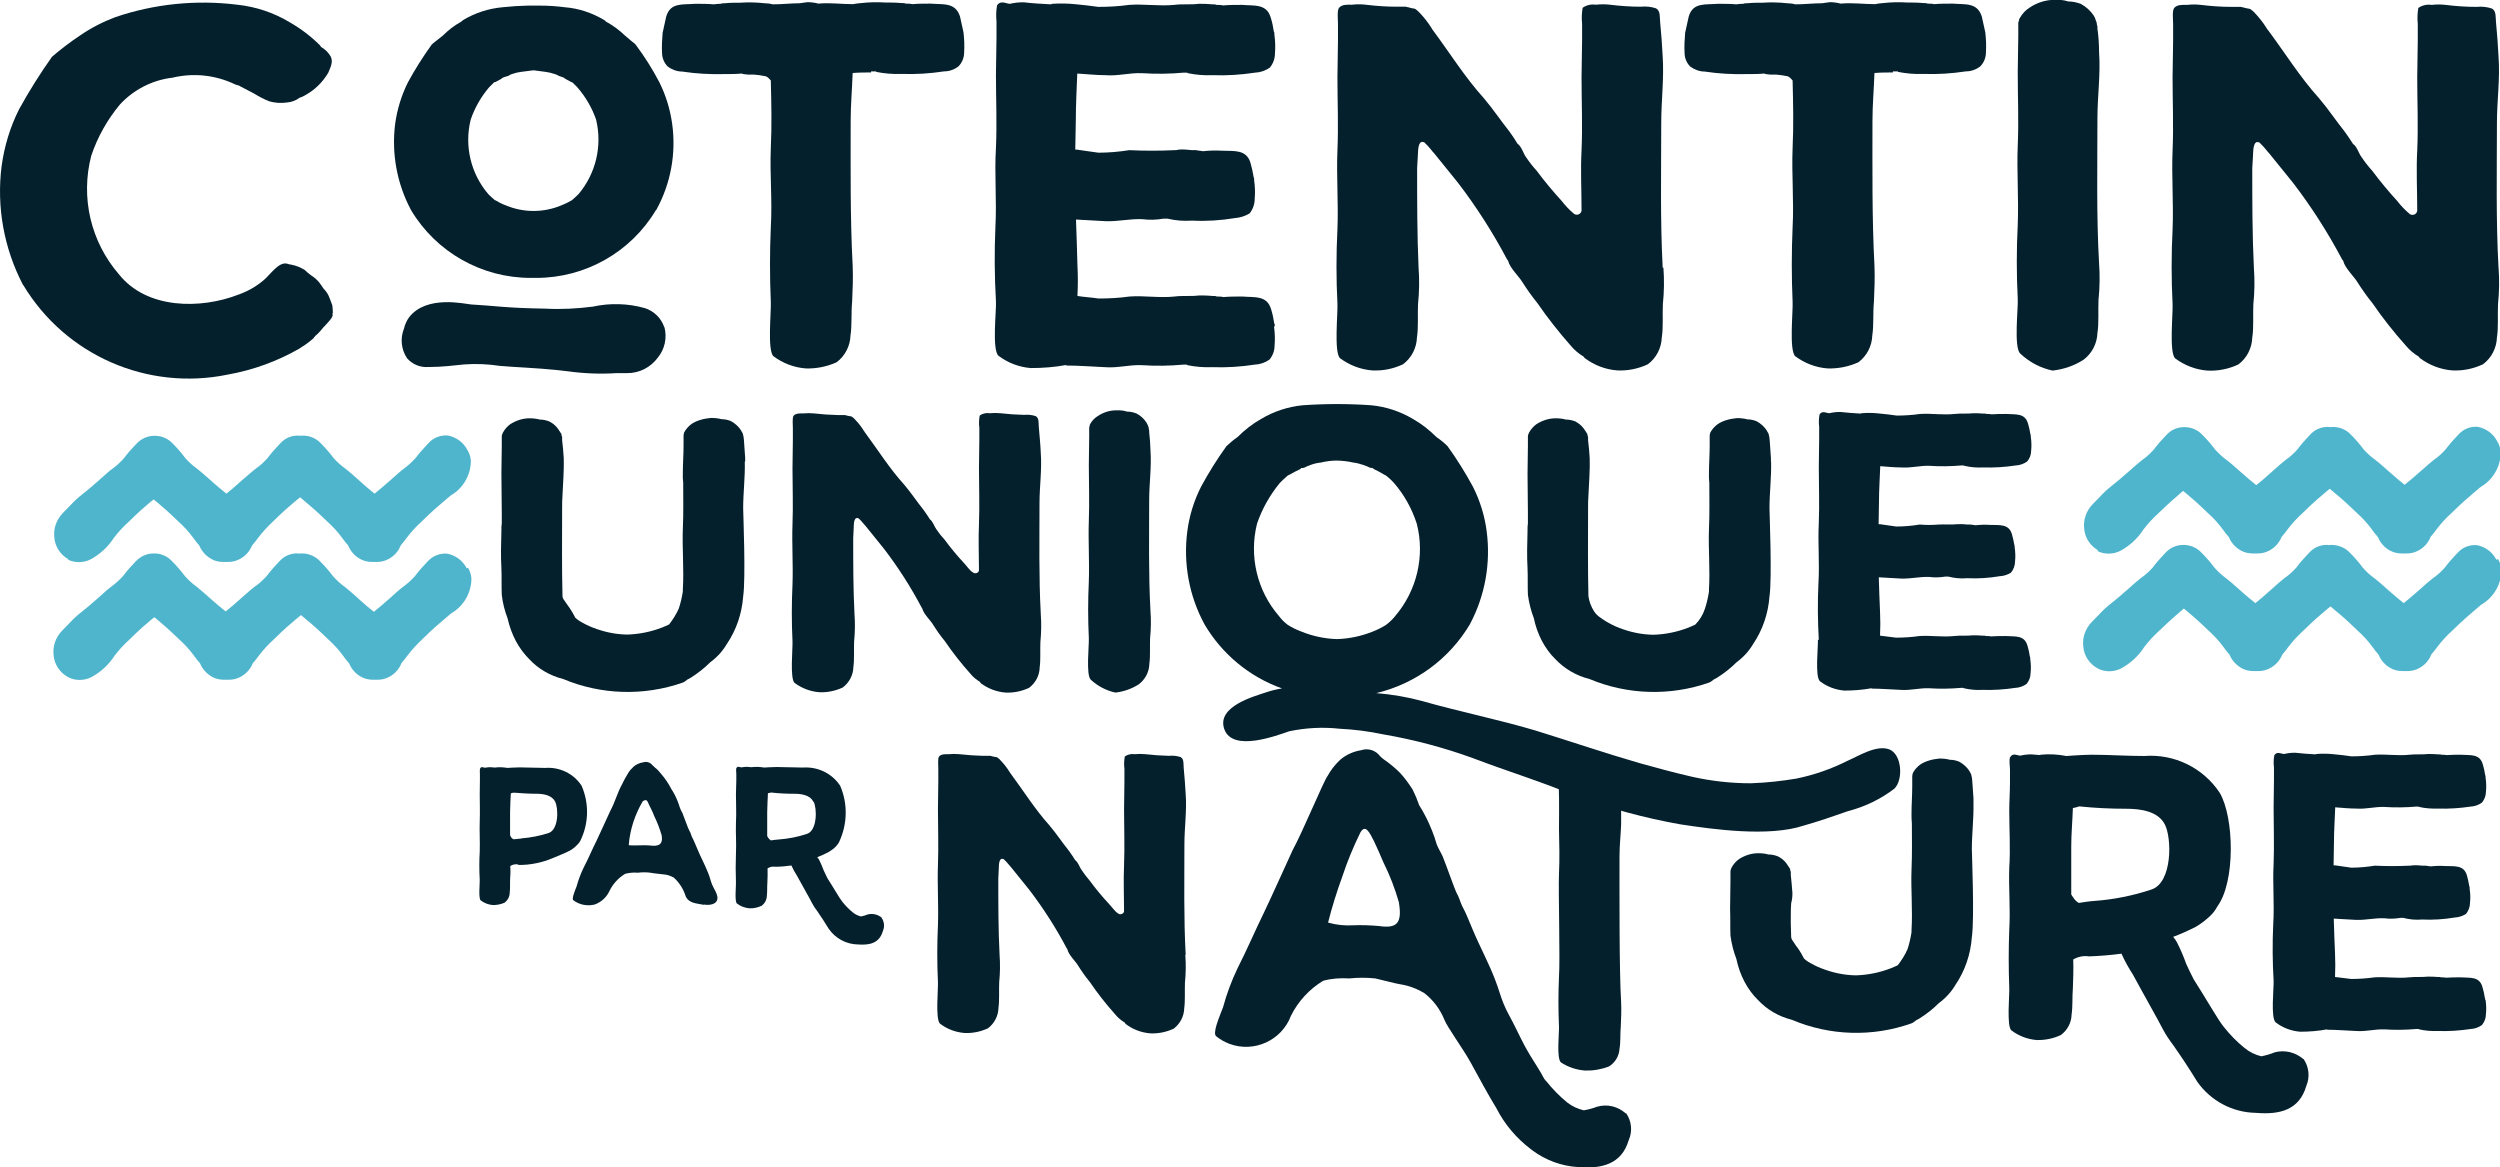 <?xml version="1.0" encoding="UTF-8"?>
<svg id="Calque_1" data-name="Calque 1" xmlns="http://www.w3.org/2000/svg" viewBox="0 0 138.36 64.61">
  <defs>
    <style>
      .cls-1 {
        fill: #4fb5cc;
      }

      .cls-1, .cls-2 {
        stroke-width: 0px;
      }

      .cls-2 {
        fill: #05202d;
      }
    </style>
  </defs>
  <g id="Groupe_23306" data-name="Groupe 23306">
    <path id="Tracé_96761" data-name="Tracé 96761" class="cls-1" d="m3.72,30.95c.2.11.42.16.65.16.22,0,.44-.05.64-.15.52-.28.97-.69,1.29-1.19.25-.33.53-.63.84-.91.59-.58.89-.83,1.21-1.1l.15-.12.15.12c.32.27.62.52,1.22,1.1.3.27.58.57.82.9.11.15.22.3.34.43.13.32.37.58.67.75.2.11.42.16.65.16.05,0,.09,0,.14,0s.09,0,.14,0c.22,0,.44-.05.64-.16.31-.16.55-.43.68-.75.12-.14.23-.28.34-.43.25-.33.53-.63.83-.91.59-.58.89-.83,1.21-1.1l.28-.23c.1.08.19.16.28.24.32.27.62.52,1.22,1.1.3.27.58.57.82.9.11.15.22.3.34.43.13.32.37.59.67.75.2.11.42.16.65.16.04,0,.09,0,.14,0s.09,0,.13,0c.22,0,.44-.05.64-.16.31-.16.55-.43.68-.76.12-.14.23-.28.34-.43.25-.33.53-.63.84-.91.59-.58.89-.83,1.21-1.1.1-.09.21-.18.34-.29.02-.01.04-.03.07-.05.67-.4,1.08-1.13,1.08-1.91-.02-.21-.08-.41-.19-.58-.22-.43-.62-.72-1.09-.81-.41-.03-.81.13-1.08.44l-.02.02c-.24.25-.47.51-.68.79-.19.21-.41.41-.64.58-.17.12-.43.36-.7.6-.19.16-.38.33-.53.46l-.4.33-.39-.32c-.16-.14-.35-.3-.53-.47-.28-.25-.54-.48-.69-.59-.24-.17-.46-.37-.65-.58-.21-.28-.44-.55-.68-.79l-.02-.02c-.24-.27-.59-.43-.95-.44-.05,0-.09,0-.14,0-.02,0-.04,0-.05.01s-.04-.01-.06-.01c-.41-.03-.8.13-1.07.44l-.02.02c-.24.25-.47.51-.68.79-.19.21-.4.41-.64.57-.17.13-.43.36-.71.6-.18.16-.37.33-.52.46l-.4.33-.39-.32c-.16-.13-.35-.3-.53-.46-.28-.25-.55-.48-.69-.59-.24-.17-.46-.37-.65-.58-.21-.28-.44-.55-.68-.79l-.02-.02c-.24-.27-.59-.43-.95-.44h-.09c-.37,0-.73.17-.98.44l-.02.02c-.24.25-.47.51-.68.79-.19.21-.4.41-.64.58-.17.12-.43.36-.7.6-.18.16-.38.33-.53.46l-.44.36c-.23.18-.45.38-.65.6l-.41.42c-.36.37-.54.88-.47,1.39.05.5.35.94.79,1.18"/>
    <path id="Tracé_96762" data-name="Tracé 96762" class="cls-1" d="m25.83,31.45c-.22-.43-.62-.72-1.09-.81-.41-.03-.8.13-1.08.44l-.02.02c-.24.25-.47.51-.68.79-.19.21-.41.41-.64.58-.17.12-.43.35-.7.6-.19.16-.38.33-.53.46l-.4.33-.39-.32c-.16-.14-.35-.3-.53-.47-.28-.25-.54-.48-.69-.59-.24-.17-.45-.37-.65-.59-.21-.28-.44-.55-.68-.79l-.02-.02c-.24-.27-.59-.43-.95-.45-.05,0-.09,0-.14,0-.02,0-.04,0-.05.01s-.04,0-.06-.01c-.41-.03-.8.13-1.07.44l-.02.02c-.24.25-.47.51-.68.79-.19.21-.4.41-.64.57-.17.12-.43.36-.71.6-.18.16-.37.33-.52.46l-.4.33-.39-.32c-.16-.13-.35-.3-.53-.46-.28-.25-.55-.48-.69-.59-.24-.17-.45-.37-.65-.59-.21-.28-.44-.55-.68-.79l-.02-.02c-.24-.27-.59-.43-.95-.44h-.09c-.37,0-.73.17-.98.44l-.02.02c-.24.25-.47.51-.68.79-.19.21-.41.41-.64.58-.17.12-.43.35-.7.6-.18.16-.38.33-.53.46l-.44.36c-.23.18-.45.38-.65.6l-.41.42c-.36.37-.54.88-.47,1.39.05.5.35.94.79,1.18.2.11.42.16.65.16.22,0,.44-.05.64-.15.52-.28.97-.69,1.29-1.19.25-.33.53-.63.84-.91.59-.58.89-.83,1.21-1.1l.15-.12.15.12c.32.27.62.52,1.22,1.1.3.27.58.57.82.9.11.15.22.3.34.43.13.32.37.58.67.75.2.11.42.16.65.16.05,0,.09,0,.14,0s.09,0,.14,0c.22,0,.44-.05.64-.16.31-.16.55-.43.68-.75.12-.14.23-.28.34-.43.25-.33.53-.63.84-.91.59-.58.89-.83,1.21-1.1l.28-.23.28.24c.32.26.62.52,1.22,1.1.3.27.58.57.82.9.11.15.22.3.34.43.13.32.37.59.67.75.2.11.42.16.65.16.04,0,.09,0,.13,0s.09,0,.13,0c.22,0,.44-.05.64-.16.31-.16.55-.43.68-.76.12-.14.23-.28.34-.43.25-.33.53-.63.83-.91.59-.58.89-.83,1.21-1.1.1-.09.21-.18.34-.29.02-.01.04-.03.07-.05.67-.4,1.08-1.13,1.08-1.91-.02-.21-.08-.41-.19-.59"/>
    <path id="Tracé_96763" data-name="Tracé 96763" class="cls-2" d="m1.28,15.78C.22,13.76-.2,11.45.09,9.19c.15-1.1.47-2.16.97-3.15.55-1,1.16-1.97,1.82-2.9.49-.42,1-.81,1.54-1.17.61-.42,1.27-.76,1.96-1.02C8.55.21,10.86-.02,13.13.26c1.03.11,2.02.44,2.9.97.61.35,1.18.78,1.68,1.28l.06.09c.23.13.41.31.54.54.14.31-.03.6-.14.88-.31.53-.75.96-1.28,1.25-.1.06-.2.11-.31.14-.2.15-.44.24-.68.26-.33.05-.67.03-.99-.06-.31-.12-.6-.28-.88-.45l-.71-.37c-.06-.03-.09-.06-.11-.06-.07-.02-.13-.03-.2-.06-1.08-.52-2.3-.65-3.47-.37-1.11.13-2.14.66-2.9,1.48-.7.84-1.24,1.8-1.59,2.84-.6,2.31-.03,4.76,1.54,6.57,1.54,1.93,4.52,1.93,6.62,1.11.51-.18.98-.45,1.39-.8.34-.28.82-1.02,1.28-.91.08.03.17.05.26.06.25.05.49.15.71.28.12.11.24.22.37.31.16.1.3.22.43.37.09.12.18.24.26.37.16.15.27.34.34.54.03.11.11.26.14.37.02.13.03.27.03.4,0,.03,0,.06-.03.08.03.04.03.1,0,.14-.03.14-.34.43-.45.57-.03,0-.03.03-.06.06-.13.16-.27.32-.43.45-.03.03-.03.06-.06.06,0,.03-.03.03-.03.06-.16.14-.33.28-.51.4-.09.05-.18.11-.26.17-1.23.71-2.58,1.2-3.98,1.45-4.44.92-8.98-1.06-11.32-4.95"/>
    <path id="Tracé_96764" data-name="Tracé 96764" class="cls-2" d="m36.3,11.63c-1.39,2.33-3.91,3.75-6.62,3.75h-.31c-2.71,0-5.23-1.42-6.62-3.75-.78-1.46-1.09-3.13-.88-4.78.11-.8.35-1.58.71-2.3.39-.72.83-1.41,1.31-2.08.06-.06.13-.12.2-.17l.43-.34c.29-.29.61-.54.97-.74.05-.03.1-.07.14-.11.67-.4,1.41-.64,2.19-.71.46-.05.93-.08,1.39-.09h.65c.47,0,.93.03,1.39.09.78.06,1.52.31,2.19.71.06.03.08.09.14.11.36.2.7.45,1,.74l.4.34c.07.05.14.11.2.17.49.66.93,1.35,1.31,2.08.36.72.6,1.5.71,2.3.23,1.64-.08,3.32-.88,4.77m.45,6.48c.16.59.02,1.23-.37,1.7-.4.54-1.03.86-1.71.85h-.57c-.92.06-1.84.02-2.76-.11l-.54-.06c-1.02-.11-2.53-.17-3.15-.23-.66-.1-1.33-.13-1.99-.08-.62.06-1.19.14-1.9.14h-.06c-.45.04-.89-.14-1.19-.48-.33-.49-.39-1.11-.17-1.65.05-.22.15-.44.28-.62.97-1.25,3.07-.74,3.44-.71,1.19.06,1.9.2,4.09.23.88.05,1.77,0,2.64-.11.95-.21,1.94-.18,2.87.08.51.16.91.55,1.08,1.05m-9.35-7.02c.18.11.37.21.57.28.99.42,2.11.42,3.1,0,.2-.08.39-.17.57-.28.13-.11.25-.22.37-.34.96-1.14,1.32-2.67.97-4.12-.23-.66-.58-1.26-1.04-1.79l-.26-.26s-.05-.03-.08-.03c-.1-.06-.21-.12-.31-.17-.06-.05-.12-.09-.2-.11-.06-.03-.11-.03-.17-.06-.08-.05-.17-.09-.26-.11-.15-.05-.3-.09-.46-.11l-.68-.09c-.23.03-.46.06-.71.09-.16.02-.31.06-.46.11-.08.02-.16.06-.23.11-.07.02-.13.04-.2.06-.08.02-.14.06-.2.11l-.31.17s-.06,0-.09.03l-.26.26c-.45.53-.8,1.14-1.02,1.79-.36,1.45,0,2.98.97,4.12.12.12.24.23.37.34"/>
    <path id="Tracé_96765" data-name="Tracé 96765" class="cls-2" d="m47.21.23c.15-.03.3-.05.46-.06.44-.05.89-.06,1.34-.03h.14c.11,0,.43,0,.74.03h.06c.06,0,.12,0,.17.03.12,0,.25,0,.37.03.34-.03.68-.03,1.02-.03.71.06,1.36-.08,1.62.71l.17.77s.02.09.03.14v.03c.04.35.05.7.03,1.05,0,.29-.11.56-.31.77-.23.18-.51.28-.8.28-.78.12-1.57.17-2.36.14-.47.02-.94-.02-1.39-.11,0-.03-.03-.03-.06-.03h-.23v.06c-.31,0-.65,0-1.02.03-.03.88-.11,1.76-.11,2.64,0,2.64-.03,5.37.11,8.02.03.65,0,1.36-.03,2.02-.06.6,0,1.25-.09,1.85-.02.58-.3,1.13-.77,1.48-.53.24-1.12.36-1.71.34-.65-.05-1.27-.29-1.79-.68-.34-.34-.11-2.5-.14-3.01-.06-1.36-.06-2.76,0-4.12.09-1.48-.06-2.93,0-4.38.06-1.28.03-2.5,0-3.75-.09-.09-.17-.2-.29-.23s-.23-.03-.34-.06l-.29-.03h-.31c-.11,0-.2-.03-.29-.03l-.09-.03c-.31.03-.62.03-.94.03-.79.02-1.58-.02-2.36-.14-.29,0-.57-.11-.8-.28-.2-.21-.31-.48-.31-.77-.02-.35,0-.7.03-1.05v-.03s.02-.09.03-.14l.17-.77c.23-.8.91-.65,1.62-.71.34,0,.68,0,1.02.03.12-.02.25-.03.37-.03.05-.02.11-.03.17-.03h.06c.31-.03.6-.03.74-.03h.11c.45-.03.91-.02,1.36.03.15,0,.31.02.46.06.51,0,.99-.06,1.48-.06.14-.03.28-.03.43-.06.2,0,.41.03.6.08.65-.06,1.28.03,1.9.03"/>
    <path id="Tracé_96766" data-name="Tracé 96766" class="cls-2" d="m70.51,18.08c.05.35.06.7.03,1.05,0,.28-.1.55-.28.77-.24.17-.53.27-.82.28-.78.12-1.57.17-2.36.14-.46.02-.92-.02-1.36-.11-.01-.02-.04-.03-.06-.03h-.17c-.76.07-1.53.08-2.3.03-.71-.03-1.34.17-2.05.11-.68-.03-1.48-.09-2.13-.09v-.03c-.65.12-1.3.17-1.96.17-.65-.05-1.27-.29-1.79-.68-.37-.34-.11-2.5-.14-3.01-.08-1.37-.09-2.75-.03-4.12.08-1.48-.06-2.93.03-4.38.06-1.36,0-2.7,0-4.04,0-.68.03-1.37.03-2.05v-.91c-.03-.29-.02-.59.03-.88.2-.31.51-.09.71-.09.26-.06.53-.09.8-.08.48.06.97.08,1.48.11t.06-.03c.45-.03.91-.02,1.36.03.37.03.8.09,1.19.14.57,0,1.14-.03,1.71-.11.82-.06,1.65.08,2.5,0,.45-.06.91,0,1.36-.06.14,0,.43,0,.74.03h.06c.06,0,.12,0,.17.03.12,0,.25,0,.37.03.34-.03.68-.03,1.05-.03.68.06,1.36-.08,1.59.71.08.25.13.51.17.77.03.04.04.09.03.14v.03c.05.35.06.7.03,1.05,0,.28-.1.55-.28.77-.24.17-.53.27-.82.28-.78.12-1.57.17-2.36.14-.46.02-.92-.02-1.36-.11-.01-.02-.04-.03-.06-.03h-.17c-.76.07-1.53.08-2.3.03-.71-.03-1.34.17-2.05.11-.48,0-1.02-.06-1.54-.09-.03.85-.08,1.71-.08,2.59,0,.54-.03,1.08-.03,1.62h.09c.37.06.8.11,1.19.17.57,0,1.14-.05,1.71-.14.83.04,1.67.04,2.5,0h.06c.06,0,.11-.01.17-.03.25-.02.49,0,.74.03h.23c.11.03.26.03.37.06.35-.04.7-.05,1.05-.03.68.03,1.36-.09,1.59.68.07.25.13.51.17.77.03.06.04.13.03.2.05.34.06.68.03,1.02,0,.29-.1.57-.28.8-.25.15-.53.24-.82.26-.78.13-1.57.18-2.36.14-.46.03-.92,0-1.36-.11h-.23c-.38.07-.78.08-1.17.03-.71-.03-1.34.14-2.05.11l-1.62-.09c.03.85.06,1.68.08,2.53.03.57.03,1.14,0,1.7.37.06.77.08,1.17.14.57,0,1.14-.03,1.71-.11.82-.06,1.65.09,2.5,0,.45-.06.91,0,1.36-.06.14,0,.43,0,.74.03h.06c.06,0,.12,0,.17.03.12,0,.25,0,.37.03.34-.03.68-.03,1.05-.03.68.06,1.36-.08,1.59.71.08.25.13.51.17.77.03.04.04.09.03.14v.02Z"/>
    <path id="Tracé_96767" data-name="Tracé 96767" class="cls-2" d="m92.06,14.81c.05.67.04,1.35-.03,2.02-.03.6.03,1.28-.06,1.85-.02.58-.3,1.13-.77,1.48-.53.25-1.12.37-1.7.34-.65-.05-1.27-.29-1.79-.68-.03-.03-.06-.06-.06-.08-.27-.16-.51-.36-.71-.6-.66-.75-1.28-1.53-1.85-2.36-.31-.38-.59-.78-.85-1.19-.17-.28-.68-.77-.77-1.14,0-.03-.03-.06-.06-.09-.79-1.49-1.7-2.92-2.73-4.26l-1.31-1.62c-.06-.06-.12-.13-.17-.2-.11-.14-.24-.27-.37-.4-.04-.02-.09-.03-.14-.03-.26.06-.2.74-.23.94,0,.17-.03.34-.03.51,0,1.85,0,3.7.08,5.51.05.67.04,1.35-.03,2.02-.03.6.03,1.28-.06,1.85-.02.58-.3,1.13-.77,1.48-.53.25-1.11.37-1.7.34-.65-.05-1.27-.29-1.79-.68-.34-.34-.11-2.5-.14-3.01-.07-1.37-.07-2.75,0-4.12.06-1.48-.06-2.93,0-4.38.06-1.36,0-2.67,0-4.04,0-.68.03-1.36.03-2.05v-.91c0-.2-.06-.74.06-.88.17-.2.48-.17.71-.17.26-.03.51-.03.77,0,.57.07,1.14.11,1.71.11h.51c.06.03.17.03.23.06.08.03.2.03.28.06.12.08.22.18.31.28.21.23.4.47.57.74.03.04.06.09.08.14.02,0,.03.01.03.03h0c.91,1.22,1.76,2.59,2.81,3.75.51.6.94,1.25,1.42,1.85.17.23.31.45.45.68.2.11.34.57.45.71.18.27.38.53.6.77.43.58.9,1.14,1.39,1.68.2.26.43.5.68.71.12.09.3.06.38-.07.02-.03.04-.07.04-.1,0-1.11-.06-2.25,0-3.35.06-1.36,0-2.67,0-4.04,0-.68.03-1.36.03-2.05v-.91c-.03-.29-.02-.59.03-.88.21-.15.48-.21.74-.17.25-.03.51-.03.77,0,.57.07,1.14.11,1.7.11.29-.03.58,0,.85.09.26.14.2.51.23.77.06.62.11,1.28.14,1.9.08,1.22-.08,2.44-.08,3.67,0,2.64-.06,5.37.08,8.02"/>
    <path id="Tracé_96768" data-name="Tracé 96768" class="cls-2" d="m138.28,14.81c.05.67.04,1.35-.03,2.02-.03.6.03,1.28-.06,1.85-.02.58-.3,1.13-.77,1.48-.53.25-1.11.37-1.7.34-.65-.05-1.27-.29-1.79-.68-.03-.03-.06-.06-.06-.08-.27-.16-.51-.36-.71-.6-.67-.75-1.29-1.53-1.85-2.35-.31-.38-.59-.78-.85-1.19-.17-.28-.68-.77-.77-1.14,0-.03-.03-.06-.06-.09-.79-1.49-1.7-2.92-2.73-4.26l-1.31-1.62c-.06-.06-.12-.13-.17-.2-.11-.14-.24-.27-.37-.4-.04-.02-.09-.03-.14-.03-.26.06-.2.74-.23.94,0,.17-.03.34-.03.51,0,1.85,0,3.7.09,5.51.05.67.04,1.35-.03,2.02-.03.6.03,1.28-.06,1.85-.02.58-.3,1.13-.77,1.48-.53.25-1.12.37-1.71.34-.65-.05-1.27-.29-1.79-.68-.34-.34-.11-2.5-.14-3.01-.07-1.37-.07-2.75,0-4.12.06-1.48-.06-2.93,0-4.38.06-1.36,0-2.67,0-4.04,0-.68.03-1.36.03-2.05v-.91c0-.2-.06-.74.06-.88.17-.2.48-.17.71-.17.26-.03.51-.03.77,0,.57.07,1.14.11,1.71.11h.51c.06.03.17.03.23.06.09.03.2.03.28.06.12.08.22.17.31.28.21.23.4.47.57.74.03.04.06.09.09.14.02,0,.03.01.03.03h0c.91,1.22,1.76,2.59,2.81,3.75.51.6.94,1.25,1.42,1.85.17.23.31.45.46.68.2.11.34.57.46.71.18.27.38.53.6.77.43.58.9,1.14,1.39,1.68.2.26.43.5.68.71.12.09.3.06.38-.07.02-.03.04-.07.04-.1,0-1.11-.06-2.25,0-3.35.06-1.36,0-2.67,0-4.04,0-.68.03-1.36.03-2.05v-.91c-.03-.29-.02-.59.03-.88.21-.15.48-.21.74-.17.25-.03.51-.03.77,0,.57.07,1.14.11,1.71.11.29-.03.58,0,.85.09.26.14.2.51.23.77.06.62.11,1.28.14,1.9.09,1.22-.09,2.44-.09,3.67,0,2.64-.06,5.37.09,8.02"/>
    <path id="Tracé_96769" data-name="Tracé 96769" class="cls-2" d="m103.77.23c.15-.03.3-.05.45-.06.44-.05.89-.06,1.34-.03h.14c.11,0,.43,0,.74.03h.06c.06,0,.12,0,.17.03.12,0,.25,0,.37.03.34-.03.68-.03,1.02-.03.71.06,1.36-.08,1.62.71l.17.77s.02.09.03.14v.03c.04.35.05.7.03,1.05,0,.29-.11.56-.31.77-.23.18-.51.28-.8.28-.78.12-1.57.17-2.36.14-.47.02-.93-.02-1.39-.11,0-.03-.03-.03-.06-.03h-.23v.06c-.31,0-.65,0-1.02.03-.03.88-.11,1.76-.11,2.64,0,2.64-.03,5.37.11,8.02.03.65,0,1.36-.03,2.02-.06.6,0,1.25-.09,1.85-.02.58-.3,1.13-.77,1.48-.53.24-1.12.36-1.71.34-.65-.05-1.27-.29-1.79-.68-.34-.34-.11-2.5-.14-3.01-.06-1.36-.06-2.76,0-4.12.08-1.48-.06-2.93,0-4.38.06-1.28.03-2.5,0-3.75-.09-.09-.17-.2-.28-.23s-.23-.03-.34-.06l-.28-.03h-.31c-.11,0-.2-.03-.28-.03l-.08-.03c-.31.03-.62.03-.94.03-.79.02-1.58-.02-2.36-.14-.29,0-.57-.11-.8-.28-.2-.2-.31-.48-.31-.77-.02-.35,0-.7.03-1.05v-.03s.02-.1.03-.14l.17-.77c.23-.8.91-.65,1.62-.71.34,0,.68,0,1.02.03.12-.02.25-.03.37-.03.05-.02.11-.03.17-.03h.06c.31-.03.6-.03.74-.03h.11c.45-.03.91-.02,1.36.03.15,0,.31.02.45.06.51,0,.99-.06,1.48-.06.14-.03.28-.03.43-.06.2,0,.41.03.6.08.65-.06,1.28.03,1.9.03"/>
    <path id="Tracé_96770" data-name="Tracé 96770" class="cls-2" d="m111.67,16.55c-.07-1.37-.07-2.75,0-4.12.06-1.48-.06-2.93,0-4.38.06-1.36,0-2.67,0-4.04,0-.68.03-1.37.03-2.05v-.71c.03-.07.05-.15.06-.23.02,0,.03-.01.03-.03,0,0,0,0,0,0,.13-.23.31-.43.54-.57.41-.28.9-.43,1.39-.43.25-.01.5.01.74.09.24,0,.48.05.71.14.29.16.53.38.71.65.05.08.09.17.11.26.04.07.06.15.06.23.03.07.04.15.03.23.06.42.09.85.09,1.28.09,1.22-.09,2.45-.09,3.67,0,2.64-.06,5.37.09,8.02.05.67.04,1.35-.03,2.02-.03.6.03,1.28-.06,1.85-.02.58-.3,1.13-.77,1.48-.51.33-1.1.53-1.71.6-.67-.14-1.29-.47-1.79-.94-.37-.34-.11-2.5-.14-3.01"/>
    <path id="Tracé_96771" data-name="Tracé 96771" class="cls-2" d="m41.22,25.56c.02.87-.09,1.71-.09,2.58,0,.24.15,3.86,0,4.87-.07.95-.38,1.86-.91,2.64-.23.39-.54.73-.91,1-.33.33-.7.62-1.1.87-.06.03-.11.06-.17.09-.08.07-.16.13-.26.17-2.15.75-4.51.68-6.61-.2-.72-.18-1.38-.56-1.88-1.1-.29-.29-.54-.63-.74-1-.21-.4-.36-.82-.46-1.26-.16-.42-.27-.85-.32-1.3-.02-.48,0-1-.02-1.45-.04-.69-.02-1.41,0-2.1v-.09c0-.1,0-.2.02-.3v-.61c0-.71-.02-1.41-.02-2.1v-.07c0-.52.02-1.02.02-1.54v-.54c.02-.07.04-.15.07-.19.1-.18.24-.34.41-.46.32-.2.68-.32,1.06-.32.19,0,.38.02.56.07.19,0,.37.04.54.11l.07.04c.2.11.36.28.48.48l.11.17c0,.06.02.12.04.17v.17c.04.32.07.67.09,1,.02.67-.04,1.36-.07,2.06-.02.24-.02.48-.02.71,0,1.62-.02,3.25.02,4.87.01.09.05.17.11.24.09.15.2.28.3.43.11.17.22.35.3.52.07.06.14.12.22.17.23.14.48.27.74.37.61.24,1.25.38,1.91.39.66-.02,1.31-.15,1.93-.39.13-.05.26-.11.39-.17.21-.27.4-.57.54-.89.1-.3.17-.62.22-.93v-.11c.07-1.13-.04-2.23,0-3.36.04-.85.02-1.69.02-2.56-.02-.17-.03-.35-.02-.52,0-.52.04-1.02.04-1.54v-.54c0-.07.02-.13.04-.19.1-.18.24-.34.41-.46.15-.1.31-.17.48-.22.19-.06.39-.09.59-.11.2,0,.39.02.59.07.18,0,.36.04.52.11.23.13.42.3.56.52.02.07.07.11.09.17s.02.13.04.17c0,.07.02.11.02.17l.07,1v.19Z"/>
    <path id="Tracé_96772" data-name="Tracé 96772" class="cls-2" d="m57.6,33.99c.04.51.03,1.03-.02,1.54-.02.46.02.97-.04,1.41-.01.45-.23.86-.59,1.13-.41.19-.85.28-1.3.26-.5-.04-.97-.22-1.37-.52-.02-.02-.04-.04-.04-.07-.2-.12-.39-.27-.54-.46-.51-.57-.98-1.17-1.41-1.8-.24-.29-.45-.59-.65-.91-.13-.22-.52-.59-.59-.87,0-.02-.02-.04-.04-.07-.6-1.14-1.3-2.23-2.08-3.25l-1-1.24s-.09-.1-.13-.15c-.09-.11-.18-.21-.28-.3-.03-.02-.07-.02-.11-.02-.2.04-.15.56-.17.71,0,.13-.02.26-.02.39,0,1.41,0,2.82.07,4.2.04.51.03,1.03-.02,1.54-.02.46.02.97-.04,1.41-.01.44-.23.86-.59,1.13-.41.19-.85.28-1.3.26-.5-.04-.97-.22-1.37-.52-.26-.26-.09-1.91-.11-2.3-.05-1.05-.05-2.09,0-3.14.04-1.13-.04-2.23,0-3.34.04-1.04,0-2.04,0-3.08,0-.52.02-1.04.02-1.56v-.69c0-.15-.04-.56.04-.67.13-.15.37-.13.54-.13.19-.02.39-.02.59,0,.43.05.87.08,1.3.09h.39s.13.02.17.04c.07.02.15.02.22.04.09.06.17.13.24.22.16.17.31.36.43.56.03.03.05.07.07.11.01,0,.02,0,.02.02,0,0,0,0,0,0,.69.93,1.34,1.97,2.15,2.86.39.46.71.95,1.08,1.41.13.17.24.35.35.52.15.09.26.43.35.54.14.21.29.4.46.58.33.45.68.87,1.06,1.28.15.15.32.43.52.54.1.07.23.04.29-.05.02-.02.03-.05.03-.08,0-.85-.04-1.71,0-2.56.04-1.04,0-2.04,0-3.08,0-.52.02-1.04.02-1.56v-.69c-.03-.22-.02-.45.02-.67.16-.12.37-.16.56-.13.19-.02.39-.02.59,0,.43.05.87.08,1.3.09.22-.02.44,0,.65.07.2.11.15.39.17.58.04.48.09.97.11,1.45.07.93-.07,1.86-.07,2.79,0,2.01-.04,4.09.07,6.11"/>
    <path id="Tracé_96773" data-name="Tracé 96773" class="cls-2" d="m60.26,35.31c-.05-1.05-.05-2.09,0-3.14.04-1.13-.04-2.23,0-3.34.04-1.04,0-2.04,0-3.08,0-.52.02-1.04.02-1.56v-.54c.02-.06.04-.11.04-.17.01,0,.02,0,.02-.02,0,0,0,0,0,0,.1-.18.24-.33.41-.43.31-.21.68-.33,1.06-.32.19-.01.38.01.56.07.19,0,.37.04.54.11.22.12.41.29.54.5.04.06.07.13.09.19.03.05.04.11.04.17.02.06.03.11.02.17.04.32.06.65.07.97.07.93-.07,1.86-.07,2.79,0,2.01-.04,4.1.07,6.11.04.51.03,1.03-.02,1.54-.02.46.02.98-.04,1.41-.01.45-.23.86-.58,1.13-.39.25-.84.41-1.3.46-.51-.11-.98-.36-1.36-.71-.28-.26-.09-1.91-.11-2.3"/>
    <path id="Tracé_96774" data-name="Tracé 96774" class="cls-2" d="m104.84,43.65c-.76.58-1.63,1-2.56,1.24-.8.28-1.6.56-2.45.8-1.95.65-5.07.2-6.85-.07-1.96-.35-3.89-.87-5.76-1.56-1.84-.78-3.79-1.37-5.7-2.1-1.62-.59-3.29-1.03-4.98-1.32-.8-.17-1.61-.27-2.42-.31-.92-.1-1.85-.05-2.76.14-.71.24-3.14,1.17-3.6-.11s1.73-1.84,2.3-2.04c.29-.1.59-.17.89-.22-1.8-.64-3.32-1.9-4.29-3.55-.85-1.57-1.18-3.37-.95-5.14.11-.86.37-1.7.76-2.47.42-.78.89-1.53,1.41-2.25.19-.18.39-.35.61-.5.39-.39.82-.73,1.3-1,.7-.42,1.49-.68,2.3-.76,1.27-.09,2.54-.09,3.81,0,.81.08,1.6.34,2.3.76.48.27.91.61,1.3,1,.22.15.42.31.61.5.52.72.99,1.47,1.41,2.25.39.77.65,1.61.76,2.47.23,1.77-.09,3.56-.93,5.14-1.14,1.92-3.01,3.29-5.18,3.81.85.07,1.69.21,2.51.43,2.06.59,4.25,1.03,6.3,1.64,1.91.59,3.81,1.24,5.78,1.81.93.26,1.93.53,2.89.75,1.07.24,2.16.36,3.25.36.85-.03,1.69-.12,2.52-.26.98-.2,1.93-.53,2.82-.98.65-.28,1.62-.91,2.34-.63.69.3.76,1.69.26,2.17m-28.14-9.06c.19-.14.37-.31.52-.5,1.2-1.41,1.65-3.32,1.19-5.11-.27-.83-.69-1.59-1.26-2.25-.12-.13-.25-.26-.39-.37-.05-.04-.1-.07-.15-.09-.2-.11-.37-.22-.56-.3-.03-.02-.06-.04-.09-.07-.05,0-.1,0-.15-.02-.12-.06-.24-.11-.37-.15-.17-.06-.36-.11-.54-.13-.3-.07-.6-.1-.91-.11-.3,0-.6.04-.89.11-.19.02-.38.06-.56.13-.12.04-.24.09-.35.15-.06.02-.11.03-.17.02l-.07.07c-.2.09-.39.19-.58.3-.06.02-.11.05-.15.09-.13.11-.26.24-.39.37-.55.67-.98,1.43-1.26,2.25-.45,1.8,0,3.71,1.21,5.11.14.19.31.36.5.5.24.15.49.27.76.37.62.25,1.28.39,1.95.41.68-.02,1.34-.16,1.97-.41.26-.1.5-.22.74-.37"/>
    <path id="Tracé_96775" data-name="Tracé 96775" class="cls-2" d="m98.02,25.56c.02.87-.09,1.71-.09,2.58,0,.24.15,3.86,0,4.87-.07.95-.38,1.86-.91,2.64-.23.39-.54.73-.91,1-.33.33-.7.62-1.1.87-.06.03-.11.06-.17.09-.08.07-.16.13-.26.17-2.15.75-4.51.68-6.61-.2-.72-.18-1.38-.56-1.89-1.1-.3-.29-.54-.63-.74-1-.21-.4-.36-.82-.45-1.26-.16-.42-.27-.85-.33-1.3-.02-.48,0-1-.02-1.45-.04-.69-.02-1.41,0-2.1v-.09c0-.1,0-.2.02-.3v-.61c0-.71-.02-1.41-.02-2.1v-.07c0-.52.02-1.02.02-1.54v-.54c.02-.07.04-.15.07-.19.1-.18.24-.34.41-.46.32-.2.68-.32,1.06-.32.19,0,.38.02.56.07.19,0,.37.04.54.11l.06.04c.2.11.36.28.48.48l.11.17c0,.06.02.12.04.17v.17c.04.32.07.67.09,1,.02.67-.04,1.36-.07,2.06-.02.24-.02.48-.02.71,0,1.62-.02,3.25.02,4.87.04.29.15.58.31.83.09.14.21.26.35.35.08.06.21.15.28.19.23.14.48.27.74.37.61.24,1.25.38,1.91.39.66-.02,1.31-.15,1.93-.39.13-.05.26-.11.39-.17.25-.25.43-.55.54-.89.1-.3.17-.62.22-.93v-.11c.07-1.13-.04-2.23,0-3.36.04-.85.02-1.69.02-2.56-.02-.17-.03-.35-.02-.52,0-.52.04-1.02.04-1.54v-.54c0-.07.02-.13.04-.19.1-.18.24-.34.41-.46.15-.1.31-.17.48-.22.19-.06.39-.09.58-.11.2,0,.39.02.58.07.18,0,.36.04.52.11.23.13.42.3.56.52.02.07.07.11.09.17s.02.13.04.17c0,.07.02.11.02.17l.07,1v.19Z"/>
    <path id="Tracé_96776" data-name="Tracé 96776" class="cls-2" d="m100.66,35.42c-.06-1.05-.07-2.09-.02-3.14.07-1.13-.04-2.23.02-3.34.04-1.04,0-2.06,0-3.08,0-.52.02-1.04.02-1.56v-.69c-.03-.22-.02-.45.02-.67.15-.24.39-.07.54-.07.2-.05.4-.07.61-.07.37.04.74.07,1.13.09t.04-.02c.35-.03.69-.02,1.04.02.28.02.61.07.91.11.43,0,.87-.03,1.3-.09.63-.04,1.26.07,1.91,0,.35-.04.69,0,1.04-.04.11,0,.33,0,.56.02h.04s.09,0,.13.02c.09,0,.19,0,.28.02.26-.02.52-.02.8-.02.52.04,1.04-.07,1.21.54.06.19.1.39.13.58.02.03.03.07.02.11v.02c.04.26.05.53.02.8,0,.21-.08.42-.22.58-.18.13-.4.21-.63.22-.6.09-1.2.13-1.8.11-.35.02-.7-.01-1.04-.09-.01-.01-.03-.02-.04-.02h-.13c-.58.05-1.17.06-1.76.02-.54-.02-1.02.13-1.56.09-.37,0-.78-.04-1.17-.07-.02.65-.07,1.3-.07,1.97,0,.41-.02.82-.02,1.24h.07c.28.04.61.09.91.13.44,0,.87-.04,1.3-.11.35.03.69.03,1.04,0,.35-.02.69.02,1.04-.02.19-.01.38,0,.56.02h.17c.09.02.2.02.28.04.27-.03.53-.04.8-.02.52.02,1.04-.07,1.21.52.05.19.1.39.13.58.02.05.03.1.02.15.04.26.05.52.02.78,0,.22-.08.43-.22.61-.19.12-.41.19-.63.2-.59.1-1.2.14-1.8.11-.35.03-.7,0-1.04-.09h-.17c-.29.05-.59.06-.89.02-.54-.02-1.02.11-1.56.09l-1.23-.07c.02.65.04,1.28.07,1.93.02.43.02.87,0,1.3.28.04.59.07.89.11.43,0,.87-.03,1.3-.09.63-.04,1.26.07,1.91,0,.35-.04.69,0,1.04-.04.11,0,.33,0,.56.02h.04s.09,0,.13.02c.09,0,.19,0,.28.02.26-.02.52-.02.8-.02.52.04,1.04-.07,1.21.54.06.19.1.39.13.59.02.03.03.07.02.11v.02c.04.26.05.53.02.8,0,.21-.08.42-.22.59-.18.13-.4.21-.63.22-.6.09-1.2.13-1.8.11-.35.02-.7-.01-1.04-.09-.01-.01-.03-.02-.04-.02h-.13c-.58.05-1.17.06-1.76.02-.54-.02-1.02.13-1.56.09-.52-.02-1.13-.07-1.62-.07v-.02c-.5.09-1,.13-1.5.13-.5-.04-.97-.22-1.36-.52-.28-.26-.09-1.91-.11-2.3"/>
    <path id="Tracé_96777" data-name="Tracé 96777" class="cls-2" d="m109.22,44.42c.02.87-.09,1.71-.09,2.58,0,.24.15,3.86,0,4.87-.07.95-.38,1.86-.91,2.64-.23.39-.54.73-.91,1-.33.33-.7.62-1.1.87-.06.03-.11.06-.17.09-.08.07-.16.13-.26.17-2.15.76-4.51.69-6.61-.2-.72-.18-1.38-.56-1.88-1.1-.3-.29-.54-.63-.74-1-.21-.4-.36-.82-.45-1.26-.16-.42-.27-.85-.33-1.3-.02-.48,0-1-.02-1.45,0,.02,0-.05,0-.05,0-.52.02-1.02.02-1.54v-.54c.02-.07.04-.15.07-.2.1-.18.24-.34.41-.46.32-.2.68-.32,1.06-.32.19,0,.38.02.56.07.19,0,.37.04.54.11l.07.04c.2.11.36.28.48.48l.11.17c0,.06.02.12.04.17v.17c.04.32.06.67.09,1,0,.19-.02.37-.07.56-.02.24-.02.48-.02.71.02.04-.03-.26.02,1.16.01.09.05.17.11.24.09.15.19.29.3.43.11.17.22.35.3.52.07.06.14.12.22.17.23.14.48.27.74.37.61.24,1.25.38,1.91.39.66-.02,1.31-.15,1.93-.39.13-.05.26-.11.39-.17.21-.27.4-.57.54-.89.1-.3.17-.62.22-.93v-.11c.07-1.13-.04-2.23,0-3.36.04-.85.02-1.69.02-2.56-.02-.17-.02-.35-.02-.52,0-.52.04-1.02.04-1.54v-.54c0-.07.02-.14.04-.2.1-.18.24-.34.41-.46.15-.1.31-.17.48-.22.19-.06.39-.09.58-.11.2,0,.39.02.58.07.18,0,.36.04.52.11.23.13.42.3.56.52.02.07.07.11.09.17s.02.13.04.17c0,.07.02.11.02.17l.07,1v.19Z"/>
    <path id="Tracé_96778" data-name="Tracé 96778" class="cls-2" d="m127.49,58.61c.3.44.36,1,.15,1.49-.39,1.34-1.47,1.6-2.79,1.49-1.3-.02-2.51-.67-3.25-1.73-.41-.67-.87-1.37-1.32-2.01-.22-.29-.42-.59-.59-.91-.13-.28-1.19-2.15-1.65-3.01-.24-.37-.45-.75-.63-1.15-.6.08-1.2.13-1.8.15-.3-.05-.61.02-.87.17.02.54,0,1.08-.02,1.6-.04.46,0,.98-.07,1.45-.01.45-.23.86-.59,1.13-.42.2-.88.29-1.34.28-.51-.04-1-.23-1.41-.54-.26-.26-.09-1.95-.11-2.34-.04-1.08-.04-2.17,0-3.23.07-1.15-.04-2.3,0-3.42.07-1.06,0-2.1,0-3.16,0-.54.04-1.06.04-1.58v-.71c0-.15-.07-.59.02-.69.15-.24.39-.07.56-.07.2-.05.4-.07.61-.07.15.02.33.02.48.04l.02-.02c.48-.05.96-.02,1.43.07,0,0,.93-.07,1.39-.07.97,0,1.95.07,2.92.07,1.66-.13,3.26.65,4.18,2.04.8,1.37.87,4.92-.13,6.28-.1.19-.23.37-.39.52-.24.23-.51.44-.8.61-.41.21-.83.4-1.26.56.09.1.16.21.22.32.19.38.36.77.5,1.17.13.28.26.56.41.85.67,1.04,1.36,2.27,1.67,2.64.34.43.72.82,1.15,1.17.27.22.59.38.93.46.25-.05.5-.12.74-.22.56-.15,1.15,0,1.58.37m-7.65-12.96c-.37-.76-1.36-.89-2.15-.89-.86,0-1.72-.04-2.58-.13h-.02c-.11.04-.23.07-.35.09-.02.71-.09,1.41-.09,2.12v2.66c.03.06.07.12.11.17.07.12.18.23.3.3h.02c.26-.04.56-.09.87-.11,1.07-.08,2.12-.29,3.14-.63,1.17-.39,1.13-2.86.74-3.6"/>
    <path id="Tracé_96779" data-name="Tracé 96779" class="cls-2" d="m137.56,55.34c.04.26.05.53.02.8,0,.21-.08.42-.22.59-.18.13-.4.21-.63.22-.6.09-1.2.13-1.8.11-.35.01-.7-.01-1.04-.09-.01-.01-.03-.02-.04-.02h-.13c-.58.05-1.17.06-1.75.02-.54-.02-1.02.13-1.56.09-.52-.02-1.13-.07-1.62-.07v-.02c-.49.09-.99.13-1.49.13-.5-.04-.97-.22-1.36-.52-.28-.26-.09-1.91-.11-2.3-.06-1.05-.07-2.09-.02-3.14.07-1.13-.04-2.23.02-3.34.04-1.04,0-2.06,0-3.08,0-.52.02-1.04.02-1.56v-.69c-.03-.22-.02-.45.02-.67.15-.24.39-.07.54-.07.2-.05.4-.07.61-.07.37.04.74.07,1.13.09t.04-.02c.35-.03.69-.02,1.04.02.28.02.61.07.91.11.43,0,.87-.03,1.3-.09.63-.04,1.26.07,1.91,0,.35-.04.69,0,1.04-.04.11,0,.33,0,.56.02h.04s.09,0,.13.02c.09,0,.19,0,.28.02.26-.02.52-.02.8-.02.52.04,1.04-.07,1.21.54.06.19.1.39.13.59.02.03.03.07.02.11v.02c.04.26.05.53.02.8,0,.21-.08.42-.22.59-.18.13-.4.21-.63.22-.6.09-1.2.13-1.8.11-.35.01-.7-.01-1.04-.09-.01-.01-.03-.02-.04-.02h-.13c-.58.05-1.17.06-1.75.02-.54-.02-1.02.13-1.56.09-.37,0-.78-.04-1.17-.07-.02.65-.07,1.3-.07,1.97,0,.41-.02.82-.02,1.24h.07c.28.04.61.09.91.13.44,0,.87-.04,1.3-.11.64.03,1.27.03,1.91,0h.04s.09,0,.13-.02c.19-.01.38,0,.56.02h.17c.09.02.2.02.28.04.27-.03.53-.04.8-.02.52.02,1.04-.07,1.21.52.05.19.1.39.13.59.02.05.03.1.02.15.04.26.05.52.02.78,0,.22-.08.43-.22.61-.19.12-.41.19-.63.2-.59.1-1.2.14-1.8.11-.35.03-.7,0-1.04-.09h-.17c-.29.05-.59.06-.89.02-.54-.02-1.02.11-1.56.09l-1.23-.07c.02.65.04,1.28.07,1.93.02.43.02.87,0,1.3.28.04.59.07.89.11.43,0,.87-.03,1.3-.09.63-.04,1.26.07,1.91,0,.35-.04.69,0,1.04-.04.11,0,.33,0,.56.02h.04s.09,0,.13.02c.09,0,.19,0,.28.02.26-.02.52-.02.8-.02.52.04,1.04-.07,1.21.54.06.19.1.39.13.59.02.03.03.07.02.11v.02Z"/>
    <path id="Tracé_96780" data-name="Tracé 96780" class="cls-2" d="m28.67,47.84c-.15-.02-.3,0-.43.09.02.26.01.52-.01.77-.01.23.01.47-.02.7,0,.22-.11.43-.29.56-.2.09-.42.13-.64.13-.25-.02-.48-.11-.68-.26-.13-.14-.04-.95-.05-1.14-.03-.52-.03-1.04,0-1.56.02-.56-.02-1.11,0-1.66.02-.5,0-1.01,0-1.51,0-.27.01-.52.01-.77v-.34c0-.07-.02-.28.02-.33.06-.12.18-.03.27-.03.09-.02.19-.03.29-.03.07.01.16.01.24.02h.01c.23-.03.46-.02.69.02,0,0,.45-.03.67-.03.48,0,.96.03,1.42.03.8-.06,1.58.31,2.02.99.42.97.4,2.08-.07,3.04-.05.09-.11.17-.19.24-.11.12-.24.22-.38.3-.29.16-.62.27-.93.41-.61.26-1.27.4-1.93.39m.15-1.47h.01c.52-.04,1.03-.14,1.52-.3.56-.2.54-1.38.35-1.74s-.65-.43-1.04-.43c-.43,0-.84-.03-1.24-.06-.06,0-.12.02-.17.04-.01.33-.04.68-.04,1.02v1.29s.03.06.04.09c.03.06.09.11.16.14.13-.01.27-.03.41-.04"/>
    <path id="Tracé_96781" data-name="Tracé 96781" class="cls-2" d="m38.97,50.08c-.41-.09-.83-.07-1.02-.47-.12-.4-.35-.76-.66-1.04-.18-.1-.38-.17-.59-.18-.13-.02-.6-.06-.7-.09-.23-.03-.47-.03-.7,0-.24-.02-.47,0-.7.06-.37.22-.67.55-.86.93-.16.36-.46.64-.83.77-.4.1-.83.02-1.17-.23-.12-.06.06-.49.17-.77.1-.36.23-.71.39-1.04.26-.49.47-1.01.72-1.5.14-.29.71-1.55.76-1.65.27-.5.37-.96.65-1.47.08-.18.18-.35.28-.52.08-.15.18-.29.31-.4,0-.01.01-.02.02-.03.16-.14.35-.23.56-.26.18-.06.38,0,.5.15l.03.03s.08.07.12.11c.13.1.24.22.34.35.21.24.39.51.54.79.01.01.02.03.02.04.14.21.25.43.34.65.05.12.09.24.13.37.04.11.09.22.15.32.1.24.32.89.39.99s.09.24.14.34c.11.2.19.42.28.62.19.47.43.9.61,1.36.09.21.13.42.21.62s.2.37.27.57c.17.48-.27.64-.73.56m-4.6-6.82h-.01s.01,0,.01,0Zm2.28,2.99c-.11-.37-.25-.74-.42-1.08-.06-.18-.17-.39-.26-.57-.11-.23-.13-.4-.37-.23-.43.73-.7,1.55-.77,2.39,0,.01.01.03.01.04.21.03.95-.02,1.13.01.48.06.77-.01.68-.57"/>
    <path id="Tracé_96782" data-name="Tracé 96782" class="cls-2" d="m48.79,50.79c.15.22.18.5.07.74-.19.67-.73.79-1.38.74-.64-.01-1.24-.33-1.61-.86-.2-.33-.43-.68-.65-1-.11-.14-.21-.29-.29-.45-.06-.14-.59-1.06-.82-1.49-.12-.18-.22-.37-.31-.57-.3.04-.59.07-.89.07-.15-.02-.3,0-.43.09.01.27,0,.54-.01.79-.02.23,0,.48-.03.72,0,.22-.11.43-.29.56-.21.1-.44.15-.67.14-.25-.02-.5-.11-.7-.27-.13-.13-.04-.97-.05-1.16-.02-.54-.02-1.07,0-1.6.03-.57-.02-1.14,0-1.7.03-.53,0-1.04,0-1.57,0-.27.02-.53.02-.78v-.35c0-.07-.03-.29.01-.34.07-.12.19-.03.28-.03.1-.02.2-.03.3-.03.07.01.16.01.24.02h0c.24-.03.48-.02.71.02,0,0,.46-.03.69-.03.48,0,.97.03,1.45.03.82-.06,1.62.32,2.07,1.01.43,1,.4,2.13-.06,3.11-.05.1-.12.18-.19.26-.12.12-.26.22-.4.3-.2.11-.41.2-.62.28.04.05.08.1.11.16.09.19.18.38.25.58.07.14.13.28.2.42.33.51.68,1.13.83,1.31.17.21.36.41.57.58.13.11.29.19.46.23.12-.02.25-.06.37-.11.28-.07.57,0,.78.18m-3.79-6.42c-.18-.38-.68-.44-1.06-.44-.43,0-.85-.02-1.28-.07h0c-.06.02-.11.03-.17.04-.01.35-.04.7-.04,1.05v1.32s.03.06.05.09c.04.06.09.11.15.15h.01c.13-.02.28-.04.43-.05.53-.04,1.05-.14,1.56-.31.58-.19.56-1.42.37-1.78"/>
    <path id="Tracé_96783" data-name="Tracé 96783" class="cls-2" d="m65.6,52.85c.04.51.03,1.03-.02,1.54-.02.46.02.98-.04,1.41-.01.45-.23.86-.58,1.13-.41.19-.85.28-1.3.26-.5-.04-.97-.22-1.36-.52-.02-.02-.04-.04-.04-.07-.2-.12-.39-.27-.54-.46-.51-.57-.98-1.17-1.41-1.8-.24-.29-.45-.59-.65-.91-.13-.22-.52-.59-.58-.87,0-.02-.02-.04-.04-.07-.6-1.14-1.3-2.23-2.08-3.25l-1-1.24s-.09-.1-.13-.15c-.09-.11-.18-.21-.28-.3-.03-.02-.07-.02-.11-.02-.2.04-.15.56-.17.71,0,.13-.02.26-.02.39,0,1.41,0,2.82.07,4.2.04.51.03,1.03-.02,1.54-.02.46.02.98-.04,1.41-.01.45-.23.86-.58,1.13-.41.19-.85.28-1.3.26-.5-.04-.97-.22-1.36-.52-.26-.26-.09-1.91-.11-2.3-.05-1.05-.05-2.09,0-3.14.04-1.13-.04-2.23,0-3.34.04-1.04,0-2.04,0-3.08,0-.52.02-1.04.02-1.56v-.69c0-.15-.04-.56.04-.67.13-.15.37-.13.54-.13.19-.02.39-.02.59,0,.43.05.87.08,1.3.09h.39s.13.02.17.04c.07.02.15.02.22.04.09.06.17.13.24.22.16.17.31.36.43.56.03.03.05.07.07.11.01,0,.02,0,.02.02,0,0,0,0,0,0,.69.93,1.34,1.97,2.14,2.86.39.46.71.95,1.08,1.41.13.17.24.35.35.52.15.09.26.43.35.54.14.21.29.4.45.59.33.45.68.87,1.06,1.28.15.15.33.43.52.54.09.07.23.04.29-.05.02-.02.03-.05.03-.08,0-.85-.04-1.71,0-2.56.04-1.04,0-2.04,0-3.08,0-.52.02-1.04.02-1.56v-.69c-.03-.22-.02-.45.02-.67.16-.12.37-.16.56-.13.19-.02.39-.02.58,0,.43.05.87.08,1.3.09.22-.02.44,0,.65.07.2.11.15.39.17.59.04.48.09.98.11,1.45.07.93-.07,1.86-.07,2.79,0,2.01-.04,4.1.07,6.11"/>
    <path id="Tracé_96784" data-name="Tracé 96784" class="cls-2" d="m89.99,61.6c.31.44.37,1.01.15,1.5-.39,1.32-1.47,1.6-2.8,1.49-.92-.05-1.8-.38-2.54-.93l-.09-.07c-.79-.6-1.44-1.37-1.89-2.25-.5-.82-.95-1.67-1.43-2.54-.43-.78-1.28-1.93-1.45-2.36-.24-.59-.63-1.11-1.13-1.49-.41-.24-.87-.41-1.34-.48-.26-.04-1.15-.28-1.36-.32-.48-.05-.95-.05-1.43,0-.49-.03-.98,0-1.45.13-.76.46-1.38,1.13-1.78,1.93-.51,1.37-2.04,2.07-3.41,1.56-.26-.1-.51-.24-.72-.41-.24-.15.15-1.04.37-1.62.2-.74.47-1.46.8-2.15.52-1.02.98-2.1,1.47-3.1.3-.61,1.47-3.21,1.58-3.44.56-1.02,1.71-3.81,1.93-4.1.17-.31.39-.6.65-.85.02,0,.02-.02.04-.04.33-.29.74-.47,1.17-.54.38-.13.8,0,1.04.32l.07.07c.08.07.17.14.26.2.28.2.54.42.78.66.25.27.47.57.67.88.02.03.04.06.05.09.12.24.23.5.32.76v.02s.02.04.04.07c.27.43.5.89.69,1.37.1.25.19.5.26.76.09.24.22.43.33.67.2.48.67,1.84.78,2.04.13.22.2.5.3.71.24.43.39.87.58,1.3.41.98.89,1.84,1.26,2.82.17.43.28.87.45,1.28.09.22.19.43.3.63.3.54.54,1.08.85,1.67.22.41.45.78.71,1.19.14.22.27.44.39.67.04.04.07.11.11.13.35.44.74.84,1.17,1.19.27.21.58.35.91.43.25-.04.5-.11.74-.2.56-.16,1.15-.02,1.58.37m-12.54-11.65c-.22-.77-.51-1.53-.87-2.25-.15-.37-.35-.8-.52-1.17-.24-.46-.47-.98-.76-.46-.38.78-.71,1.57-.98,2.39-.31.85-.58,1.71-.8,2.58.45.13.93.18,1.4.15.47-.02.94,0,1.41.04,1,.15,1.3-.15,1.11-1.3"/>
    <path id="Tracé_96785" data-name="Tracé 96785" class="cls-2" d="m86.27,43.63c-.04-.49.23-.4.23-.4.32-.13.67-.19,1.02-.18.11-.02.22-.02.33-.04.15,0,.31.02.45.06.5-.04.76.03,1.23.03,0,0,.19-.02.19.34v2.18c-.02.58-.09,1.17-.09,1.75,0,1.75-.02,6.36.09,8.11.02.43,0,.9-.02,1.34-.04.4,0,.83-.07,1.22-.02.4-.24.77-.58.98-.41.16-.86.24-1.3.23-.49-.03-.96-.19-1.36-.45-.26-.23-.09-1.66-.11-2-.04-.9-.04-1.83,0-2.73.07-.98-.04-4.74,0-5.7.04-.85.02-1.66,0-2.49,0,0,.02-1.76-.01-2.25"/>
    <path id="Tracé_96786" data-name="Tracé 96786" class="cls-1" d="m116.05,30.48c.2.11.42.16.65.16.22,0,.44-.05.64-.15.52-.28.97-.69,1.29-1.19.25-.33.53-.63.84-.91.6-.58.9-.83,1.21-1.1l.14-.12.15.12c.32.27.62.52,1.22,1.1.3.27.58.57.82.9.11.15.22.3.34.43.13.32.37.58.67.75.2.11.42.16.65.16.05,0,.09,0,.14,0s.09,0,.14,0c.22,0,.44-.05.64-.16.31-.16.55-.43.68-.75.12-.14.23-.28.34-.43.25-.33.53-.63.84-.91.59-.58.89-.83,1.21-1.1.09-.07.17-.15.28-.23l.28.24c.32.26.62.52,1.22,1.1.3.27.58.57.82.9.11.15.22.3.34.43.13.32.37.59.67.75.2.11.42.16.65.16.04,0,.09,0,.14,0s.09,0,.14,0c.22,0,.44-.05.64-.16.31-.16.55-.43.68-.76.12-.14.23-.28.34-.43.25-.33.53-.63.84-.91.59-.58.9-.83,1.21-1.1.1-.09.21-.18.34-.29.02-.01.04-.03.07-.05.67-.4,1.08-1.13,1.08-1.91-.02-.21-.08-.41-.19-.59-.22-.43-.62-.72-1.09-.81-.41-.03-.8.13-1.07.44l-.02.02c-.24.25-.47.51-.68.79-.19.21-.4.41-.64.57-.16.12-.43.36-.7.6-.19.16-.38.33-.53.46l-.4.33-.39-.32c-.16-.14-.35-.3-.53-.46-.28-.25-.54-.48-.69-.59-.24-.17-.46-.37-.65-.58-.21-.28-.43-.54-.68-.79l-.02-.02c-.24-.27-.59-.43-.96-.44-.05,0-.09,0-.14,0-.02,0-.03,0-.05.01s-.04-.01-.06-.01c-.41-.03-.8.13-1.07.44l-.02.02c-.24.25-.47.51-.68.79-.19.21-.4.41-.64.57-.17.13-.43.36-.71.61-.18.16-.37.33-.52.46l-.4.33-.39-.32c-.16-.14-.35-.3-.53-.46-.28-.25-.54-.48-.69-.59-.24-.17-.45-.37-.65-.58-.21-.28-.43-.54-.68-.79l-.03-.03c-.24-.27-.59-.43-.95-.44h-.09c-.37,0-.72.16-.97.44l-.02.02c-.24.25-.47.51-.68.79-.19.21-.4.41-.64.57-.16.12-.42.36-.7.6-.19.16-.38.33-.53.46l-.44.36c-.23.18-.45.38-.65.6l-.41.42c-.36.37-.54.88-.47,1.39.05.5.35.94.79,1.18"/>
    <path id="Tracé_96787" data-name="Tracé 96787" class="cls-1" d="m138.16,30.98c-.22-.43-.62-.73-1.09-.81-.41-.03-.8.13-1.07.44l-.02.02c-.24.25-.47.51-.68.79-.19.21-.4.41-.64.57-.16.12-.43.35-.7.6-.19.16-.38.33-.53.46l-.4.33-.39-.32c-.16-.13-.35-.3-.53-.46-.28-.25-.54-.48-.69-.59-.24-.17-.46-.37-.65-.59-.21-.28-.43-.54-.68-.79l-.02-.02c-.24-.27-.59-.43-.96-.45-.05,0-.09,0-.14,0-.02,0-.04,0-.05.01s-.04,0-.06-.01c-.41-.03-.8.13-1.07.44l-.02.02c-.24.25-.47.51-.68.79-.19.21-.4.41-.64.57-.17.13-.43.36-.71.61-.18.16-.37.33-.52.46l-.4.33-.39-.32c-.16-.13-.35-.3-.53-.46-.28-.25-.54-.48-.69-.59-.24-.17-.45-.37-.65-.59-.21-.28-.43-.54-.68-.79l-.03-.03c-.24-.27-.59-.43-.95-.44h-.09c-.37,0-.72.16-.97.44l-.02.02c-.24.25-.47.51-.68.79-.19.21-.4.41-.64.57-.16.12-.43.35-.7.6-.19.16-.38.33-.53.46l-.44.36c-.23.18-.45.38-.65.6l-.41.42c-.36.37-.54.88-.47,1.39.05.5.35.94.79,1.18.2.11.42.16.65.16.22,0,.44-.05.64-.15.52-.28.97-.69,1.29-1.19.25-.33.53-.63.84-.91.6-.58.9-.83,1.21-1.1l.14-.12.15.12c.32.27.62.52,1.22,1.1.3.27.58.57.82.9.11.15.22.3.34.43.13.32.37.58.67.75.2.11.42.16.65.16.05,0,.09,0,.14,0s.09,0,.14,0c.22,0,.44-.05.64-.16.31-.16.55-.43.68-.75.12-.14.23-.28.34-.43.25-.33.53-.63.84-.91.59-.58.89-.83,1.21-1.1.09-.07.17-.15.28-.23.1.08.19.16.28.24.32.26.62.52,1.22,1.1.3.27.58.57.82.9.11.15.22.3.34.43.13.32.37.59.67.75.2.11.42.16.65.16.04,0,.09,0,.14,0s.09,0,.14,0c.22,0,.44-.05.64-.16.31-.16.55-.43.68-.76.12-.14.23-.28.34-.43.25-.33.53-.63.84-.91.59-.58.9-.83,1.21-1.1.1-.09.21-.18.34-.29.02-.01.04-.03.07-.05.67-.4,1.08-1.13,1.08-1.91-.02-.21-.08-.41-.19-.59"/>
  </g>
</svg>